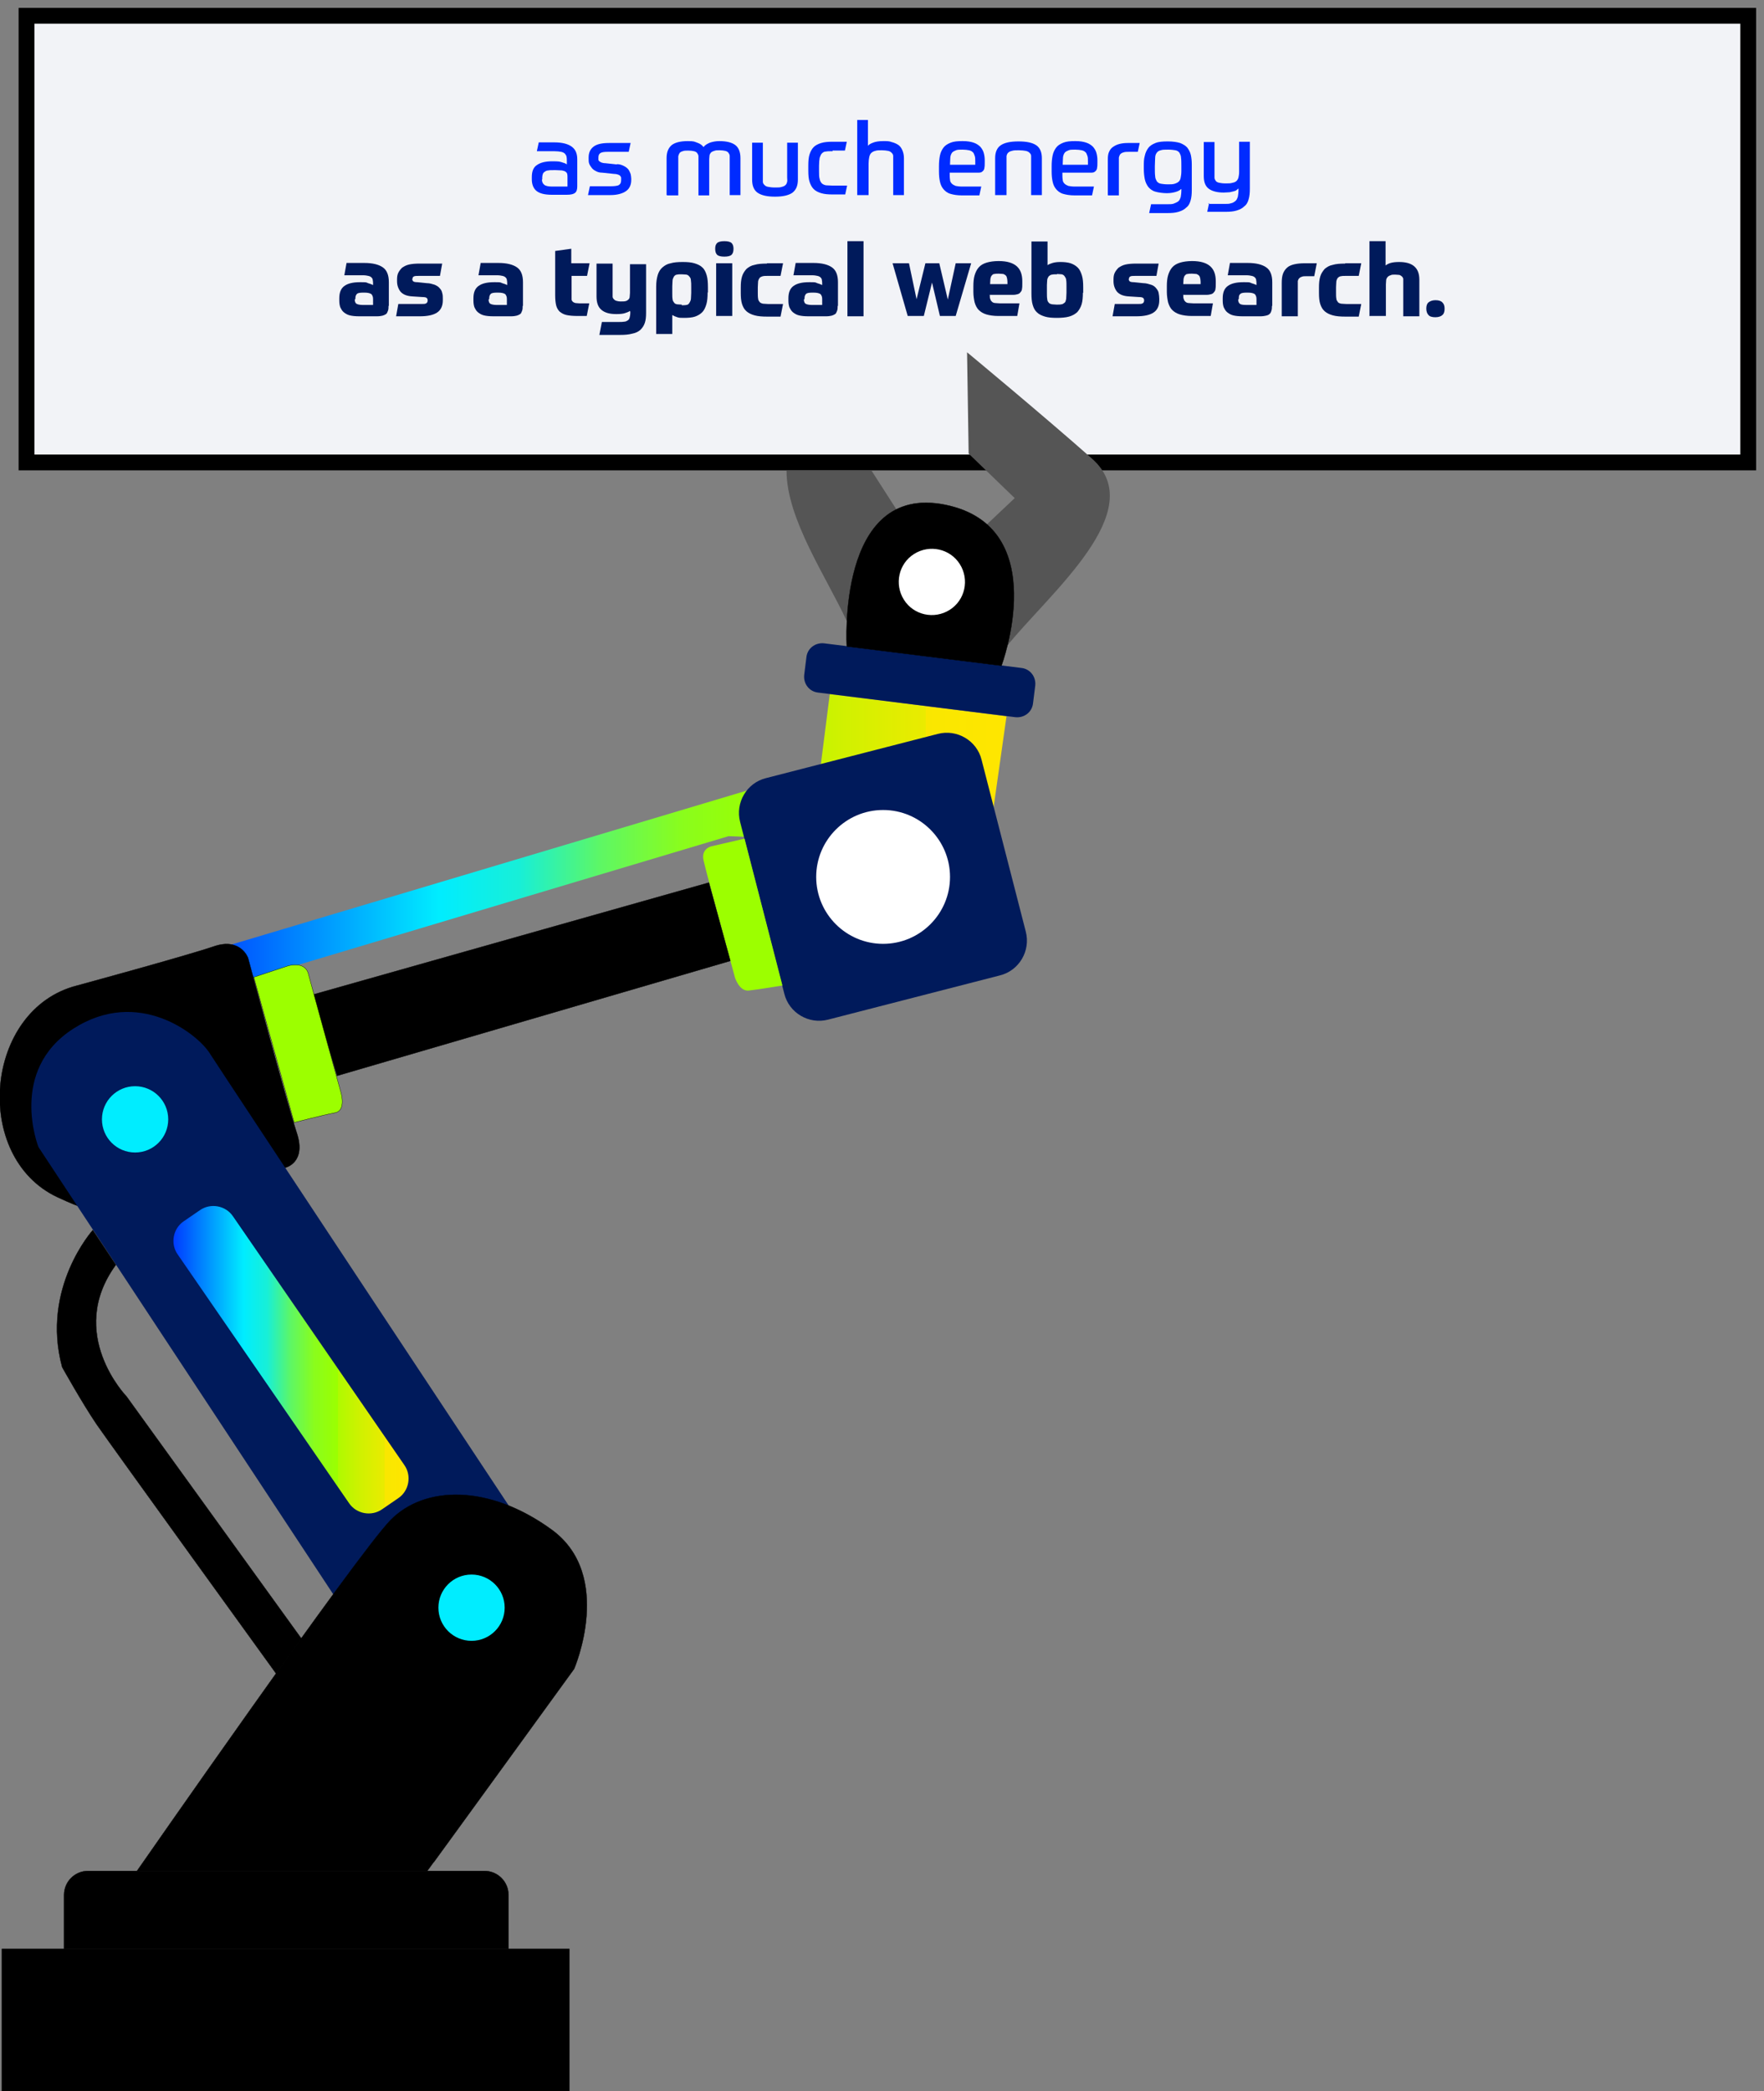 <?xml version="1.0" encoding="UTF-8"?>
<svg xmlns="http://www.w3.org/2000/svg" xmlns:xlink="http://www.w3.org/1999/xlink" version="1.1" viewBox="0 0 558.9 662.5">
  <rect x="0" y="0" width="558.9" height="662.5" fill="#808080" stroke="none"/>
  <defs>
    <style>
      .cls-1 {
        fill: url(#linear-gradient-2);
      }

      .cls-1, .cls-2, .cls-3, .cls-4, .cls-5, .cls-6, .cls-7, .cls-8, .cls-9 {
        fill-rule: evenodd;
      }

      .cls-2 {
        fill: #fff;
      }

      .cls-10, .cls-6 {
        fill: #001a5b;
      }

      .cls-3, .cls-9 {
        fill: #9cff00;
      }

      .cls-4 {
        fill: #00edff;
      }

      .cls-11 {
        fill: #002bff;
      }

      .cls-5, .cls-9 {
        stroke: #000;
        stroke-miterlimit: 2.6;
        stroke-width: .1px;
      }

      .cls-12 {
        fill: #f2f3f7;
      }

      .cls-7 {
        fill: #555;
      }

      .cls-8 {
        fill: url(#linear-gradient);
      }
    </style>
    <linearGradient id="linear-gradient" x1="62" y1="268.1" x2="318.9" y2="268.1" gradientUnits="userSpaceOnUse">
      <stop offset="0" stop-color="#002bff"/>
      <stop offset="0" stop-color="#003aff"/>
      <stop offset=".3" stop-color="#00edff"/>
      <stop offset=".4" stop-color="#18efd7"/>
      <stop offset=".5" stop-color="#5ef764"/>
      <stop offset=".6" stop-color="#8afd1c"/>
      <stop offset=".7" stop-color="#9cff00"/>
      <stop offset=".7" stop-color="#affa00"/>
      <stop offset=".8" stop-color="#d1f100"/>
      <stop offset=".9" stop-color="#eaeb00"/>
      <stop offset=".9" stop-color="#f9e700"/>
      <stop offset="1" stop-color="#ffe600"/>
    </linearGradient>
    <linearGradient id="linear-gradient-2" x1="54.9" y1="430.7" x2="129.4" y2="430.7" xlink:href="#linear-gradient"/>
  </defs>
  <!-- Generator: Adobe Illustrator 28.6.0, SVG Export Plug-In . SVG Version: 1.2.0 Build 709)  -->
  <g>
    <g id="Layer_1">
      <g>
        <g>
          <g>
            <rect class="cls-12" x="8.4" y="5" width="545.5" height="141.5"/>
            <path d="M551.4,7.5v136.5H10.9V7.5h540.5M556.4,2.5H5.9v146.5h550.5V2.5h0Z"/>
          </g>
          <g>
            <g>
              <path class="cls-7" d="M276.2,149.2l12.9,20.1-20.8,27.5h0c-6.3-13.8-19.1-32.3-19.1-47.7h27Z"/>
              <path class="cls-7" d="M319,204.7c13.3-16.6,45.6-42.9,27-59.4-15.7-13.9-39.6-33.7-39.6-33.7l.5,32.1,14.6,14.1-16,15.1,13.4,31.8h0Z"/>
              <polygon class="cls-8" points="74.3 311.7 230.8 264.9 313.1 267.8 318.9 226.9 262.9 219.9 259.9 243.5 68.4 300.7 62 304 64.8 313.2 71 316.4 74.3 311.7 74.3 311.7"/>
              <path class="cls-6" d="M259.2,219.4l62.5,7.8c2.8.3,5.3-1.6,5.6-4.4l.7-5.6c.3-2.8-1.6-5.3-4.4-5.6l-62.5-7.8c-2.8-.3-5.3,1.6-5.6,4.4l-.7,5.6c-.3,2.8,1.6,5.3,4.4,5.6h0Z"/>
              <path class="cls-5" d="M268.3,204.8s-3.3-51.8,31.1-44.9c34.4,6.9,17.9,51,17.9,51l-48.9-6.1h0Z"/>
              <path class="cls-2" d="M300.9,193.2c4.9-3.1,6.3-9.6,3.2-14.5-3.1-4.9-9.6-6.3-14.5-3.2s-6.3,9.6-3.2,14.5c3.1,4.9,9.6,6.3,14.5,3.2h0Z"/>
            </g>
            <path class="cls-6" d="M242.7,246.5l54.4-14c6.1-1.6,12.4,2.1,13.9,8.2l14,54.4c1.6,6.1-2.1,12.4-8.2,13.9l-54.4,14c-6.1,1.6-12.4-2.1-13.9-8.2l-14-54.4c-1.6-6.1,2.1-12.4,8.2-13.9h0Z"/>
            <path class="cls-2" d="M279.8,256.6c11.7,0,21.2,9.5,21.2,21.2,0,11.7-9.5,21.2-21.2,21.2-11.7,0-21.2-9.5-21.2-21.2,0-11.7,9.5-21.2,21.2-21.2h0Z"/>
            <path class="cls-3" d="M235.8,265.7l-10.4,2.4s-3.3.7-2.5,4.4c.8,3.8,10,37.3,10,37.3,0,0,1.4,4.3,4.3,4,2.9-.3,10.7-1.6,10.7-1.6l-12-46.5h0Z"/>
            <polygon class="cls-5" points="99.1 315.1 224.6 279.6 231.4 304.4 106.8 340.8 99.1 315.1 99.1 315.1"/>
            <path class="cls-9" d="M80.3,309.6l10.9-3.6s5.4-1.7,6.5,2.5c1.1,4.2,10.3,37.5,10.3,37.5,0,0,1.8,5.8-1.8,6.5-3.7.7-13,3.1-13,3.1l-12.8-46.1h0Z"/>
            <path class="cls-5" d="M90.4,369.9s6.8-1.5,3.6-11.1c-3.2-9.7-15.4-55.3-15.4-55.3,0,0-2.3-6.6-10.8-3.7-8.4,2.9-43.3,12.4-43.3,12.4-29.5,7.4-33.5,54.4-6.2,67.1,8.4,3.9,9.7,3.7,9.7,3.7l62.3-13.1h0Z"/>
            <path class="cls-6" d="M106.8,506.9L12.2,363.4s-9.7-24.2,11-37.5c20.7-13.3,39.5,1.8,43.2,7.7,3.7,5.8,96.4,145.8,96.4,145.8l-35.2,16-20.8,11.5h0Z"/>
            <path class="cls-4" d="M42.8,344.1c5.8,0,10.5,4.7,10.5,10.5,0,5.8-4.7,10.5-10.5,10.5s-10.5-4.7-10.5-10.5c0-5.8,4.7-10.5,10.5-10.5h0Z"/>
            <path class="cls-5" d="M43.4,592.7h92c0,.1,46.5-64,46.5-64,0,0,12.8-29.6-7.1-44.1-19.9-14.5-40.4-14-51.1-3-10.7,11-80.3,111.1-80.3,111.1h0Z"/>
            <path class="cls-4" d="M149.4,498.8c5.8,0,10.5,4.7,10.5,10.5,0,5.8-4.7,10.5-10.5,10.5-5.8,0-10.5-4.7-10.5-10.5,0-5.8,4.7-10.5,10.5-10.5h0Z"/>
            <path class="cls-5" d="M27.8,592.7h125.7c4.2,0,7.6,3.4,7.6,7.6v17.1s-140.8,0-140.8,0v-17.1c0-4.2,3.4-7.6,7.6-7.6h0Z"/>
            <polygon class="cls-5" points=".6 617.4 180.4 617.4 180.4 662.4 .6 662.4 .6 617.4 .6 617.4"/>
            <path class="cls-5" d="M87.6,530.1l7.9-11-55.4-76.7s-19.3-19.9-3.4-41.7l-7.3-11s-16.5,18.3-9.7,43.4c0,0,6.3,11.3,10.9,18.1,4.7,6.8,56.9,79,56.9,79h0Z"/>
            <path class="cls-1" d="M58.2,386.9l5.1-3.5c3.4-2.4,8.2-1.5,10.5,1.9l54.3,78.8c2.4,3.4,1.5,8.2-1.9,10.5l-5.1,3.5c-3.4,2.4-8.2,1.5-10.5-1.9l-54.3-78.8c-2.4-3.4-1.5-8.2,1.9-10.5h0Z"/>
          </g>
        </g>
        <g>
          <path class="cls-11" d="M182.9,59c0,1-.2,1.7-.7,2.1-.5.4-1.3.6-2.6.6h-4.8c-2.2,0-3.8-.4-4.8-1.2s-1.5-2.1-1.5-3.7v-.7c0-1.8.5-3.1,1.6-3.8,1.1-.8,2.7-1.2,4.9-1.2s2.3.1,3,.3c.7.2,1.3.4,1.6.7v-1c0-.5,0-1-.1-1.4,0-.4-.3-.7-.5-1-.3-.3-.7-.5-1.2-.6-.5-.1-1.3-.2-2.2-.2s-1.9,0-2.9,0c-1,0-1.9,0-2.6,0l.6-2.8c.6,0,1.3,0,2.2,0,.9,0,1.8,0,2.7,0,2.6,0,4.4.5,5.6,1.4,1.2.9,1.7,2.2,1.7,4v8.5ZM171.7,56.8c0,.7.2,1.3.7,1.7.4.4,1.3.6,2.5.6h4.9v-2.9c0-.4,0-.8-.1-1.1,0-.3-.3-.5-.5-.7-.3-.2-.6-.3-1.1-.4-.5,0-1.1-.1-2-.1h-.7c-.7,0-1.3,0-1.7.1-.5,0-.8.2-1.1.4-.3.2-.5.4-.6.7-.1.3-.2.7-.2,1.1v.7Z"/>
          <path class="cls-11" d="M195.4,52c1,0,1.7.3,2.3.6.6.3,1.1.7,1.4,1.1.3.4.5.9.7,1.4.1.5.2,1,.2,1.5v.4c0,1.5-.5,2.7-1.6,3.5-1.1.8-2.8,1.3-5,1.3s-2.1,0-3.3,0c-1.3,0-2.5,0-3.8,0l.6-2.8c1.2,0,2.3,0,3.5,0,1.2,0,2.3,0,3.2,0s2.1-.1,2.5-.4c.5-.3.7-.8.7-1.6s0-.5,0-.7c0-.2-.2-.4-.3-.6-.2-.2-.4-.3-.7-.4-.3-.1-.7-.2-1.2-.2l-3.8-.4c-.8,0-1.5-.2-2-.5-.6-.3-1-.6-1.3-1-.3-.4-.6-.8-.8-1.3-.2-.5-.2-1-.2-1.5v-.5c0-1.5.5-2.6,1.5-3.4,1-.8,2.6-1.2,4.9-1.2h3.2c1.1,0,2.4,0,3.7,0l-.6,2.8c-.9,0-1.7,0-2.4,0-.7,0-1.3,0-1.8,0h-2.5c-1.1,0-1.8.1-2.3.4-.4.3-.6.7-.6,1.4s0,.5,0,.7c0,.2.2.4.3.5.2.1.4.3.7.4.3.1.7.2,1.2.2l3.7.4Z"/>
          <path class="cls-11" d="M211.2,61.8v-11.7c0-2,.6-3.3,1.7-4.2,1.1-.8,2.8-1.2,5-1.2s2.1.2,3,.5c.9.3,1.6.8,2,1.4.4-.6,1.1-1,2-1.4.9-.3,1.9-.5,3-.5,2.2,0,3.9.4,5,1.2,1.1.8,1.7,2.2,1.7,4.2v11.7h-3.4v-11c0-.5,0-1,0-1.4,0-.4-.2-.7-.4-1-.2-.3-.6-.5-1-.6-.4-.1-1.1-.2-1.8-.2s-1.3,0-1.7.2c-.4.1-.8.3-1,.5s-.4.5-.5.9c0,.4-.1.8-.1,1.2v11.5h-3.4v-11c0-.5,0-1,0-1.4,0-.4-.2-.7-.4-1-.2-.3-.6-.5-1-.6-.4-.1-1.1-.2-1.8-.2s-1.4,0-1.8.2c-.4.1-.8.3-1,.6-.2.3-.3.6-.4,1,0,.4,0,.9,0,1.4v11h-3.4Z"/>
          <path class="cls-11" d="M245.5,62.3c-2.4,0-4.2-.4-5.4-1.2-1.2-.8-1.8-2.2-1.8-4.2v-11.7h3.4v11c0,.5,0,1,0,1.4s.2.7.5,1c.3.3.6.5,1.2.6.5.1,1.2.2,2.2.2s1.6,0,2.1-.2c.5-.1.9-.3,1.2-.6.3-.3.4-.6.5-1s0-.9,0-1.4v-11h3.4v11.7c0,2-.6,3.3-1.8,4.2-1.2.8-3,1.2-5.4,1.2Z"/>
          <path class="cls-11" d="M263.8,47.9c-.9,0-1.6,0-2.1.1-.6,0-1,.3-1.3.6-.3.3-.5.8-.7,1.4-.1.6-.2,1.5-.2,2.5v1.7c0,1,0,1.9.2,2.5.1.6.4,1.1.7,1.4.3.3.8.5,1.3.6.6,0,1.2.1,2.1.1s2.1,0,2.8,0c.7,0,1.3,0,1.8,0l-.6,2.8c-.6,0-1.2,0-2,0s-1.4,0-2,0c-1.4,0-2.6-.1-3.6-.4-1-.3-1.8-.7-2.4-1.3-.6-.6-1-1.4-1.3-2.3-.3-.9-.4-2.1-.4-3.5v-1.7c0-1.4.1-2.6.4-3.5.3-.9.7-1.7,1.3-2.3s1.4-1,2.4-1.3c1-.3,2.2-.4,3.6-.4s1.3,0,2.1,0,1.6,0,2.4,0l-.6,2.8c-.9,0-1.6,0-2.2,0-.6,0-1.2,0-1.7,0Z"/>
          <path class="cls-11" d="M271.6,61.8v-23.8h3.4v8.2c.3-.4.8-.7,1.6-1,.7-.3,1.8-.5,3.2-.5s1.9,0,2.7.3c.8.2,1.5.5,2.1.9s1,1,1.3,1.7.5,1.5.5,2.5v11.7h-3.4v-11c0-.5,0-1,0-1.4,0-.4-.2-.7-.5-1-.3-.3-.6-.5-1.1-.6-.5-.1-1.2-.2-2-.2s-1.6,0-2.1.2c-.5.1-1,.4-1.3.7-.3.3-.5.8-.6,1.3-.1.5-.2,1.2-.2,2v10h-3.4Z"/>
          <path class="cls-11" d="M300.9,54.7c0,.9,0,1.6.1,2.2,0,.6.3,1,.6,1.3.3.3.7.5,1.2.7.5.1,1.2.2,2,.2h2.4c.9,0,2.2,0,3.7,0l-.6,2.8c-.7,0-1.2,0-1.7,0-.5,0-.9,0-1.3,0h-2.5c-1.5,0-2.7-.2-3.7-.5s-1.7-.9-2.2-1.5-.9-1.4-1.1-2.4c-.2-.9-.3-2-.3-3.1v-1.8c0-1.2.1-2.3.3-3.3.2-1,.6-1.8,1.1-2.5.5-.7,1.3-1.2,2.3-1.6,1-.4,2.2-.5,3.8-.5s2.6.2,3.5.5c.9.3,1.6.8,2.1,1.3.5.6.9,1.2,1.1,2,.2.7.3,1.5.3,2.3v.5c0,.8,0,1.4-.1,1.8,0,.4-.2.8-.4,1-.2.2-.4.4-.7.5s-.6.1-1,.1h-8.8ZM304.9,47.4c-.9,0-1.5,0-2,.2s-.9.4-1.2.7c-.3.4-.5.8-.6,1.5,0,.6-.1,1.4-.1,2.4h8v-1.1c0-.7,0-1.3-.2-1.8s-.3-.9-.6-1.1c-.3-.3-.7-.5-1.2-.6-.5-.1-1.2-.2-2-.2Z"/>
          <path class="cls-11" d="M315.3,61.8v-11.7c0-1.9.6-3.3,1.8-4.1,1.2-.8,3-1.2,5.6-1.2s4.4.4,5.6,1.2c1.2.8,1.8,2.2,1.8,4.1v11.7h-3.4v-11c0-.5,0-1,0-1.4,0-.4-.2-.7-.5-1-.3-.3-.7-.5-1.2-.6-.5-.1-1.3-.2-2.2-.2s-1.7,0-2.2.2c-.5.1-.9.3-1.2.6-.3.3-.4.6-.5,1,0,.4,0,.9,0,1.4v11h-3.4Z"/>
          <path class="cls-11" d="M336.6,54.7c0,.9,0,1.6.1,2.2,0,.6.3,1,.6,1.3.3.3.7.5,1.2.7.5.1,1.2.2,2,.2h2.4c.9,0,2.2,0,3.7,0l-.6,2.8c-.7,0-1.2,0-1.7,0-.5,0-.9,0-1.3,0h-2.5c-1.5,0-2.7-.2-3.7-.5s-1.7-.9-2.2-1.5-.9-1.4-1.1-2.4c-.2-.9-.3-2-.3-3.1v-1.8c0-1.2.1-2.3.3-3.3.2-1,.6-1.8,1.1-2.5.5-.7,1.3-1.2,2.3-1.6,1-.4,2.2-.5,3.8-.5s2.6.2,3.5.5c.9.3,1.6.8,2.1,1.3.5.6.9,1.2,1.1,2,.2.7.3,1.5.3,2.3v.5c0,.8,0,1.4-.1,1.8,0,.4-.2.8-.4,1-.2.2-.4.4-.7.5s-.6.1-1,.1h-8.8ZM340.6,47.4c-.9,0-1.5,0-2,.2s-.9.4-1.2.7c-.3.4-.5.8-.6,1.5,0,.6-.1,1.4-.1,2.4h8v-1.1c0-.7,0-1.3-.2-1.8s-.3-.9-.6-1.1c-.3-.3-.7-.5-1.2-.6-.5-.1-1.2-.2-2-.2Z"/>
          <path class="cls-11" d="M351,61.8v-11.3c0-1,.1-1.8.4-2.4.3-.7.7-1.2,1.3-1.6s1.2-.7,2-.9c.8-.2,1.6-.3,2.6-.3h2.4c.6,0,1,0,1.4,0l-.6,2.8h-.3c-.2,0-.4,0-.7,0-.3,0-.6,0-.9,0h-.9c-.7,0-1.3,0-1.8.2-.4.1-.7.3-1,.6-.2.3-.3.6-.4,1,0,.4,0,.9,0,1.4v10.6h-3.4Z"/>
          <path class="cls-11" d="M374.2,59.9c-.4.4-1,.7-1.7.9s-1.6.4-2.8.4-2.7-.2-3.7-.5-1.7-.9-2.2-1.5c-.5-.7-.9-1.5-1.1-2.5-.2-1-.3-2.1-.3-3.3v-.7c0-1.2,0-2.3.3-3.3.2-1,.6-1.8,1.1-2.5s1.3-1.2,2.3-1.6c1-.4,2.3-.5,3.9-.5s2.9.2,3.9.5c1,.4,1.8.9,2.3,1.5.5.7.9,1.4,1.1,2.3.2.9.3,1.9.3,3v8.1c0,1.3-.1,2.4-.4,3.4s-.7,1.7-1.4,2.2c-.6.6-1.4,1-2.4,1.3s-2.1.4-3.5.4h-2.7c-.4,0-.9,0-1.4,0-.5,0-1.1,0-1.7,0l.6-2.8c1.1,0,2,0,2.8,0h2.4c.8,0,1.5,0,2-.2s1-.4,1.4-.7c.4-.3.6-.8.8-1.4.1-.6.2-1.3.2-2.2v-.3ZM370,58.4c.9,0,1.6,0,2.2-.2s1-.4,1.3-.7c.3-.3.5-.7.6-1.3.1-.5.2-1.2.2-2v-1.5c0-1.1,0-2-.1-2.7,0-.7-.3-1.2-.5-1.6-.3-.4-.7-.7-1.3-.8-.6-.1-1.3-.2-2.3-.2s-1.8,0-2.3.2c-.6.1-1,.4-1.3.8-.3.4-.5.9-.5,1.6,0,.7-.1,1.6-.1,2.7v.4c0,1.1,0,2,.1,2.7,0,.7.3,1.2.5,1.6.3.4.7.7,1.3.8.6.1,1.3.2,2.3.2Z"/>
          <path class="cls-11" d="M382.8,64.6c1.1,0,2,0,2.8,0h2.4c.8,0,1.5,0,2-.2.6-.1,1-.4,1.4-.7.4-.3.6-.8.8-1.4.1-.6.2-1.3.2-2.2v-.4c-.2.2-.4.3-.6.5-.2.2-.5.3-.9.4-.4.1-.8.2-1.3.3-.5,0-1.2.1-1.9.1-2,0-3.6-.4-4.7-1.2-1.1-.8-1.6-2.1-1.6-4.1v-10.7h3.4v9.9c0,.5,0,1,0,1.4,0,.4.2.7.4,1s.6.5,1.1.6c.5.1,1.1.2,2,.2s1.7,0,2.2-.2c.6-.1,1-.3,1.3-.6s.5-.7.6-1.1c.1-.5.2-1,.2-1.7v-9.6h3.4v14.9c0,1.3-.1,2.4-.4,3.4s-.7,1.7-1.4,2.2c-.6.6-1.4,1-2.4,1.3s-2.1.4-3.5.4h-2.7c-.4,0-.9,0-1.4,0-.5,0-1.1,0-1.7,0l.6-2.8Z"/>
          <path class="cls-10" d="M123.1,96.9c0,.6,0,1.1-.2,1.6s-.3.8-.6,1-.7.4-1.1.5c-.5.1-1,.2-1.7.2h-5.7c-1.2,0-2.2-.1-3-.3-.8-.2-1.4-.6-1.9-1-.5-.4-.8-1-1.1-1.6-.2-.6-.3-1.3-.3-2.1v-.7c0-1.8.5-3.1,1.6-3.9s2.7-1.2,4.9-1.2,1.9,0,2.6.3c.7.2,1.2.4,1.6.6v-.4c0-.4,0-.8-.1-1.2,0-.3-.2-.6-.4-.8s-.5-.4-1-.5c-.4-.1-1-.2-1.7-.2h-2.8c-.5,0-1.1,0-1.6,0-.6,0-1.1,0-1.5,0l.7-3.9c.6,0,1.4,0,2.3,0,.9,0,2,0,3.3,0,2.7,0,4.6.5,5.9,1.4,1.3.9,1.9,2.5,1.9,4.7v7.5ZM112.4,94.9c0,.6.2,1.1.5,1.3s1,.4,1.9.4h3.4v-1.9c0-.7-.2-1.1-.5-1.5-.4-.3-1.1-.5-2.2-.5h-.4c-1,0-1.7.1-2,.4s-.5.7-.5,1.4v.2Z"/>
          <path class="cls-10" d="M130.6,88.3c0,.3.1.6.3.8.2.2.7.3,1.4.3l2.9.3c1,0,1.8.3,2.5.5.7.3,1.2.6,1.6,1.1.4.4.7.9.8,1.5.2.6.2,1.2.2,1.8v.5c0,1.8-.6,3.1-1.8,3.9s-3,1.2-5.5,1.2h-3.3c-.7,0-1.4,0-2.1,0s-1.4,0-2.1,0l.7-3.9c1.1,0,2.2,0,3.5,0,1.3,0,2.4,0,3.5,0s1.5,0,1.8-.2c.3-.1.5-.5.5-.9s-.1-.6-.3-.8c-.2-.2-.7-.3-1.4-.3l-3.1-.2c-1.8-.1-3-.6-3.8-1.5-.7-.9-1.1-2-1.1-3.3v-.6c0-.8.1-1.5.4-2.1.3-.6.7-1.1,1.2-1.6.6-.4,1.3-.8,2.2-1,.9-.2,2-.3,3.4-.3h2.8c.6,0,1.2,0,1.9,0,.7,0,1.5,0,2.4,0l-.7,3.9c-1,0-1.8,0-2.5,0-.7,0-1.3,0-1.9,0h-2.3c-.8,0-1.3,0-1.6.2-.3.1-.4.4-.4.8Z"/>
          <path class="cls-10" d="M165.6,96.9c0,.6,0,1.1-.2,1.6s-.3.8-.6,1-.7.4-1.1.5c-.5.1-1,.2-1.7.2h-5.7c-1.2,0-2.2-.1-3-.3-.8-.2-1.4-.6-1.9-1-.5-.4-.8-1-1.1-1.6-.2-.6-.3-1.3-.3-2.1v-.7c0-1.8.5-3.1,1.6-3.9s2.7-1.2,4.9-1.2,1.9,0,2.6.3c.7.2,1.2.4,1.6.6v-.4c0-.4,0-.8-.1-1.2,0-.3-.2-.6-.4-.8s-.5-.4-1-.5c-.4-.1-1-.2-1.7-.2h-2.8c-.5,0-1.1,0-1.6,0-.6,0-1.1,0-1.5,0l.7-3.9c.6,0,1.4,0,2.3,0,.9,0,2,0,3.3,0,2.7,0,4.6.5,5.9,1.4,1.3.9,1.9,2.5,1.9,4.7v7.5ZM154.8,94.9c0,.6.2,1.1.5,1.3s1,.4,1.9.4h3.4v-1.9c0-.7-.2-1.1-.5-1.5-.4-.3-1.1-.5-2.2-.5h-.4c-1,0-1.7.1-2,.4s-.5.7-.5,1.4v.2Z"/>
          <path class="cls-10" d="M181.1,87.4v6c0,.6,0,1,0,1.4,0,.4.2.6.4.8.2.2.5.3.8.4.3,0,.8.1,1.3.1h1.6c.3,0,.6,0,.9,0,.3,0,.5,0,.6,0l-.8,4h-.5c-.2,0-.5,0-.8,0-.3,0-.6,0-.9,0h-.7c-1.4,0-2.6-.1-3.5-.3-.9-.2-1.6-.6-2.2-1.1-.5-.5-.9-1.2-1.1-2-.2-.9-.3-1.9-.3-3.2v-14l5.1-.7v4.6h5.8l-.8,4h-5.1Z"/>
          <path class="cls-10" d="M199.6,98.5c-.4.3-1,.5-1.6.7-.6.2-1.5.3-2.7.3-2.1,0-3.6-.4-4.7-1.3s-1.6-2.3-1.6-4.3v-10.4h5.1v9.3c0,.4,0,.8,0,1.2,0,.3.2.6.4.8.2.2.4.4.8.5.3.1.8.2,1.4.2s1.1,0,1.5-.1.7-.3.9-.5.4-.5.4-.8c0-.4.1-.8.1-1.3v-9.1h5.1v15.4c0,1.3-.1,2.3-.4,3.2-.3.9-.8,1.6-1.4,2.2-.7.6-1.5,1-2.6,1.2-1.1.3-2.3.4-3.9.4h-2.5c-.5,0-1.1,0-1.7,0-.6,0-1.4,0-2.3,0l.8-4.1c.8,0,1.4,0,2,0s1,0,1.4,0h2c.7,0,1.2,0,1.7-.1.4,0,.8-.2,1.1-.4.3-.2.5-.5.6-.9.1-.4.2-.9.2-1.6v-.2Z"/>
          <path class="cls-10" d="M224.2,92.6c0,1.5-.1,2.8-.4,3.8-.3,1-.7,1.9-1.3,2.5-.6.6-1.4,1.1-2.3,1.4-.9.3-2.1.4-3.4.4s-1.6,0-2.2-.2c-.6-.2-1.1-.4-1.6-.7v6h-5.1v-15c0-1.5.2-2.7.5-3.7.3-1,.8-1.8,1.5-2.4.7-.6,1.5-1.1,2.6-1.3,1-.3,2.3-.4,3.8-.4s2.7.1,3.7.4,1.9.7,2.5,1.3c.7.6,1.1,1.5,1.4,2.5.3,1,.4,2.3.4,3.9v1.6ZM216,96.7c.6,0,1.1,0,1.5-.1.4,0,.7-.3.9-.6.2-.3.4-.7.5-1.2,0-.5.1-1.2.1-2v-1.9c0-.9,0-1.5-.1-2.1,0-.5-.2-.9-.5-1.2-.2-.3-.5-.5-.9-.6-.4,0-.9-.1-1.5-.1s-1.1,0-1.5.1c-.4,0-.7.3-.9.5-.2.3-.4.7-.5,1.2,0,.5-.1,1.2-.1,2v2.3c0,.7,0,1.3.1,1.8,0,.5.3.8.5,1.1.2.3.5.4.9.5.4,0,.9.1,1.5.1Z"/>
          <path class="cls-10" d="M232.4,78.8c0,.9-.2,1.5-.6,1.9-.4.4-1.2.6-2.3.6s-1.9-.2-2.3-.6c-.4-.4-.6-1-.6-1.9s.2-1.4.6-1.8c.4-.4,1.2-.6,2.3-.6s1.9.2,2.3.6c.4.4.6,1,.6,1.8ZM226.9,83.4h5.1v16.7h-5.1v-16.7Z"/>
          <path class="cls-10" d="M243.1,83.4h2c.8,0,1.7,0,3,0l-.8,4c-.4,0-.7,0-1,0-.3,0-.6,0-.9,0-.3,0-.6,0-.9,0h-1.2c-.7,0-1.2,0-1.6.1s-.8.3-1,.5c-.2.3-.4.6-.5,1.1,0,.5-.1,1.1-.1,1.9v1.7c0,.8,0,1.4.1,1.9,0,.5.3.8.5,1.1.3.3.6.4,1,.5.4,0,1,.1,1.6.1h2.4c.7,0,1.5,0,2.4,0l-.8,4c-.9,0-1.6,0-2.4,0s-1.3,0-1.8,0c-1.6,0-2.9-.1-4-.4-1.1-.3-1.9-.7-2.6-1.3-.7-.6-1.1-1.4-1.4-2.3-.3-1-.4-2.1-.4-3.5v-1.7c0-1.4.1-2.5.4-3.5.3-1,.8-1.7,1.4-2.4.7-.6,1.5-1.1,2.6-1.3,1-.3,2.3-.4,3.8-.4Z"/>
          <path class="cls-10" d="M265.4,96.9c0,.6,0,1.1-.2,1.6s-.3.8-.6,1-.7.4-1.1.5c-.5.1-1,.2-1.7.2h-5.7c-1.2,0-2.2-.1-3-.3-.8-.2-1.4-.6-1.9-1-.5-.4-.8-1-1.1-1.6-.2-.6-.3-1.3-.3-2.1v-.7c0-1.8.5-3.1,1.6-3.9s2.7-1.2,4.9-1.2,1.9,0,2.6.3c.7.2,1.2.4,1.6.6v-.4c0-.4,0-.8-.1-1.2,0-.3-.2-.6-.4-.8s-.5-.4-1-.5c-.4-.1-1-.2-1.7-.2h-2.8c-.5,0-1.1,0-1.6,0-.6,0-1.1,0-1.5,0l.7-3.9c.6,0,1.4,0,2.3,0,.9,0,2,0,3.3,0,2.7,0,4.6.5,5.9,1.4,1.3.9,1.9,2.5,1.9,4.7v7.5ZM254.7,94.9c0,.6.2,1.1.5,1.3s1,.4,1.9.4h3.4v-1.9c0-.7-.2-1.1-.5-1.5-.4-.3-1.1-.5-2.2-.5h-.4c-1,0-1.7.1-2,.4s-.5.7-.5,1.4v.2Z"/>
          <path class="cls-10" d="M268.5,76.4h5.1v23.8h-5.1v-23.8Z"/>
          <path class="cls-10" d="M300.3,94.9l2.5-11.5h4.9l-4.9,16.7h-5l-2.5-10.6-2.6,10.6h-5.1l-4.8-16.7h5.2l2.4,11.4,2.8-11.4h4.4l2.7,11.5Z"/>
          <path class="cls-10" d="M313.6,93.5c0,.6,0,1,.2,1.3,0,.3.3.6.5.8.2.2.6.4,1,.4.4,0,.9.1,1.5.1h2.8c1,0,2.1,0,3.4,0l-.7,4c-1.1,0-2.1,0-3,0h-3c-1.5,0-2.8-.2-3.8-.5-1-.3-1.8-.8-2.4-1.4-.6-.6-1-1.4-1.3-2.4-.2-.9-.4-2.1-.4-3.3v-1.8c0-1.3.1-2.5.4-3.5.3-1,.7-1.8,1.3-2.5.6-.7,1.5-1.2,2.5-1.5,1-.3,2.3-.5,3.8-.5,2.7,0,4.6.6,5.8,1.7,1.2,1.1,1.7,2.7,1.7,4.7v.7c0,.7,0,1.3-.1,1.7,0,.4-.2.8-.5,1.1-.2.3-.5.5-.9.6-.4.1-.8.2-1.3.2h-7.6ZM316.4,86.7c-.6,0-1,0-1.4.1-.4,0-.6.3-.8.5-.2.2-.3.6-.4,1,0,.4-.1,1-.1,1.7h5.5c0-.7,0-1.2-.1-1.7s-.2-.8-.4-1c-.2-.2-.5-.4-.8-.5-.4,0-.8-.1-1.4-.1Z"/>
          <path class="cls-10" d="M343.1,92.7c0,1.4-.1,2.7-.4,3.7-.3,1-.8,1.8-1.4,2.5-.7.6-1.5,1.1-2.6,1.4-1.1.3-2.4.4-3.9.4s-2.7-.1-3.7-.4c-1-.3-1.9-.7-2.5-1.3-.7-.6-1.1-1.4-1.4-2.4-.3-1-.4-2.2-.4-3.7v-16.4h5.1v7.5c.4-.3,1-.5,1.6-.7.7-.2,1.5-.3,2.5-.3s2.3.1,3.2.4c.9.3,1.7.8,2.3,1.4.6.6,1,1.5,1.3,2.5.3,1,.4,2.2.4,3.7v1.8ZM334.9,86.9c-.6,0-1.2,0-1.6.1-.4,0-.7.3-1,.5-.2.3-.4.6-.5,1.1,0,.5-.1,1-.1,1.7v2.4c0,.8,0,1.5.1,2,0,.5.2.9.5,1.2.2.3.6.4,1,.5.4,0,.9.1,1.5.1s1.1,0,1.5-.1c.4,0,.7-.3,1-.5s.4-.7.5-1.2c0-.5.1-1.2.1-2v-2c0-.8,0-1.5-.1-2,0-.5-.3-.9-.5-1.2-.2-.3-.5-.5-.9-.6-.4,0-.9-.1-1.5-.1Z"/>
          <path class="cls-10" d="M357.6,88.3c0,.3.1.6.3.8.2.2.7.3,1.4.3l2.9.3c1,0,1.8.3,2.5.5s1.2.6,1.6,1.1.7.9.8,1.5.2,1.2.2,1.8v.5c0,1.8-.6,3.1-1.8,3.9-1.2.8-3,1.2-5.5,1.2h-3.3c-.7,0-1.4,0-2.1,0s-1.4,0-2.1,0l.7-3.9c1.1,0,2.2,0,3.5,0,1.3,0,2.4,0,3.5,0s1.5,0,1.8-.2c.3-.1.5-.5.5-.9s-.1-.6-.3-.8c-.2-.2-.7-.3-1.4-.3l-3.1-.2c-1.8-.1-3-.6-3.8-1.5-.7-.9-1.1-2-1.1-3.3v-.6c0-.8.1-1.5.4-2.1.3-.6.7-1.1,1.2-1.6.6-.4,1.3-.8,2.2-1,.9-.2,2-.3,3.4-.3h2.8c.6,0,1.2,0,1.9,0s1.5,0,2.4,0l-.7,3.9c-1,0-1.8,0-2.5,0s-1.3,0-1.9,0h-2.3c-.8,0-1.3,0-1.6.2-.3.1-.4.4-.4.8Z"/>
          <path class="cls-10" d="M374.9,93.5c0,.6,0,1,.2,1.3,0,.3.3.6.5.8.2.2.6.4,1,.4.4,0,.9.1,1.5.1h2.8c1,0,2.1,0,3.4,0l-.7,4c-1.1,0-2.1,0-3,0h-3c-1.5,0-2.8-.2-3.8-.5-1-.3-1.8-.8-2.4-1.4-.6-.6-1-1.4-1.3-2.4-.2-.9-.4-2.1-.4-3.3v-1.8c0-1.3.1-2.5.4-3.5.3-1,.7-1.8,1.3-2.5.6-.7,1.5-1.2,2.5-1.5,1-.3,2.3-.5,3.8-.5,2.7,0,4.6.6,5.8,1.7,1.2,1.1,1.7,2.7,1.7,4.7v.7c0,.7,0,1.3-.1,1.7,0,.4-.2.8-.5,1.1-.2.3-.5.5-.9.6-.4.1-.8.2-1.3.2h-7.6ZM377.6,86.7c-.6,0-1,0-1.4.1-.4,0-.6.3-.8.5-.2.2-.3.6-.4,1,0,.4-.1,1-.1,1.7h5.5c0-.7,0-1.2-.1-1.7s-.2-.8-.4-1c-.2-.2-.5-.4-.8-.5-.4,0-.8-.1-1.4-.1Z"/>
          <path class="cls-10" d="M403,96.9c0,.6,0,1.1-.2,1.6-.1.4-.3.8-.6,1-.3.3-.7.4-1.1.5-.5.1-1,.2-1.7.2h-5.7c-1.2,0-2.2-.1-3-.3s-1.4-.6-1.9-1c-.5-.4-.8-1-1.1-1.6-.2-.6-.3-1.3-.3-2.1v-.7c0-1.8.5-3.1,1.6-3.9,1.1-.8,2.7-1.2,4.9-1.2s1.9,0,2.6.3c.7.2,1.2.4,1.6.6v-.4c0-.4,0-.8-.1-1.2,0-.3-.2-.6-.4-.8-.2-.2-.5-.4-1-.5-.4-.1-1-.2-1.7-.2h-2.8c-.5,0-1.1,0-1.6,0-.6,0-1.1,0-1.5,0l.7-3.9c.6,0,1.4,0,2.3,0s2,0,3.3,0c2.7,0,4.6.5,5.9,1.4s1.9,2.5,1.9,4.7v7.5ZM392.3,94.9c0,.6.2,1.1.5,1.3.3.3,1,.4,1.9.4h3.4v-1.9c0-.7-.2-1.1-.5-1.5-.4-.3-1.1-.5-2.2-.5h-.4c-1,0-1.7.1-2,.4-.4.3-.5.7-.5,1.4v.2Z"/>
          <path class="cls-10" d="M411.2,100.2h-5.1v-10.5c0-1.2.1-2.2.4-3,.3-.8.8-1.5,1.4-2,.6-.5,1.4-.8,2.3-1,.9-.2,2-.3,3.2-.3h1.8c.6,0,1.3,0,2,0l-.8,4.1c-.2,0-.5,0-1.1,0-.5,0-1,0-1.5,0s-1,0-1.4.2c-.4.1-.6.3-.8.5-.2.2-.3.5-.4.8,0,.4,0,.8,0,1.2v10Z"/>
          <path class="cls-10" d="M426.3,83.4h2c.8,0,1.7,0,3,0l-.8,4c-.4,0-.7,0-1,0h-.9c-.3,0-.6,0-.9,0h-1.2c-.7,0-1.2,0-1.6.1-.4,0-.8.3-1,.5s-.4.6-.5,1.1c0,.5-.1,1.1-.1,1.9v1.7c0,.8,0,1.4.1,1.9,0,.5.3.8.5,1.1s.6.4,1,.5c.4,0,1,.1,1.6.1h2.4c.7,0,1.5,0,2.4,0l-.8,4c-.9,0-1.6,0-2.4,0s-1.3,0-1.8,0c-1.6,0-2.9-.1-4-.4-1.1-.3-1.9-.7-2.6-1.3-.7-.6-1.1-1.4-1.4-2.3s-.4-2.1-.4-3.5v-1.7c0-1.4.1-2.5.4-3.5s.8-1.7,1.4-2.4c.7-.6,1.5-1.1,2.6-1.3,1-.3,2.3-.4,3.8-.4Z"/>
          <path class="cls-10" d="M433.9,100.2v-23.8h5.1v7.7c.4-.3.9-.6,1.6-.8s1.6-.3,2.7-.3c2,0,3.6.4,4.7,1.3,1.1.9,1.7,2.3,1.7,4.3v11.6h-5.1v-10.6c0-.4,0-.8,0-1.2,0-.3-.2-.6-.4-.8-.2-.2-.5-.4-.8-.5-.4,0-.8-.1-1.4-.1s-1.1,0-1.4.2c-.4.1-.7.3-.9.5-.2.2-.4.5-.5.9,0,.4-.1.9-.1,1.5v10h-5.1Z"/>
          <path class="cls-10" d="M457.7,97.8c0,.9-.2,1.6-.7,2-.4.4-1.2.7-2.2.7s-1.8-.2-2.2-.7c-.4-.4-.7-1.1-.7-2s.2-1.6.7-2,1.2-.7,2.2-.7,1.7.2,2.2.7.7,1.1.7,2Z"/>
        </g>
      </g>
    </g>
  </g>
</svg>